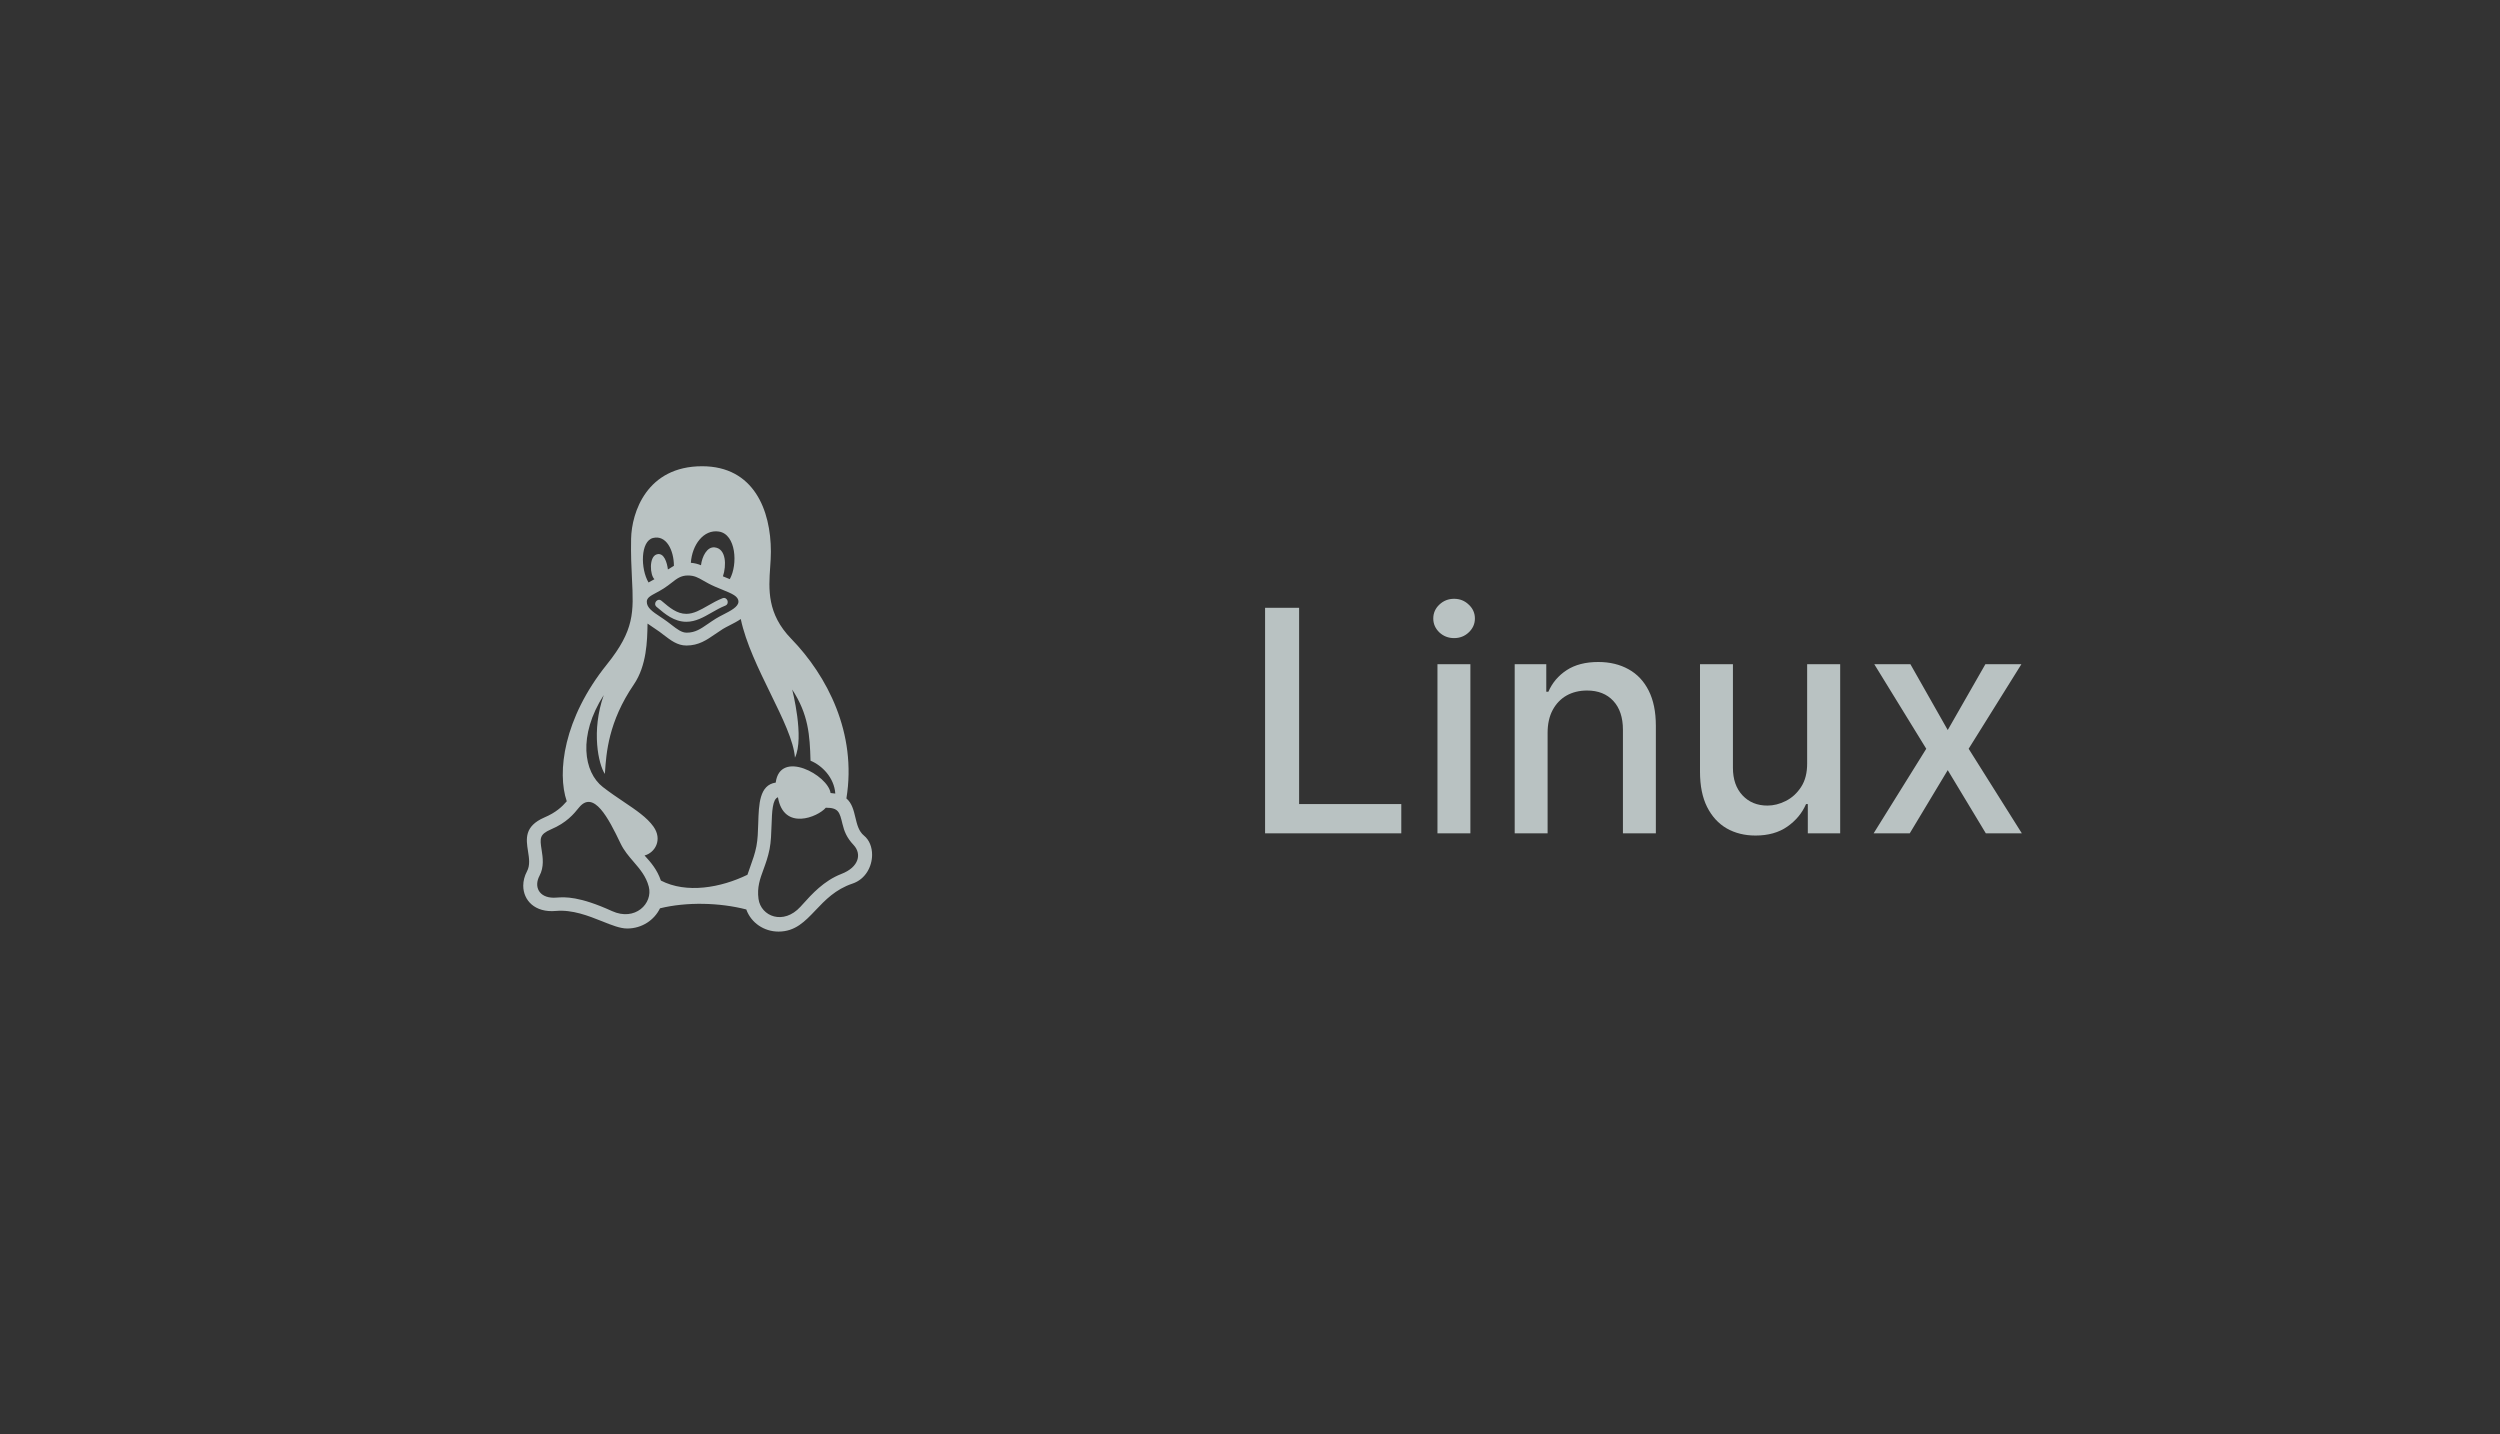 <svg width="129" height="74" viewBox="0 0 129 74" fill="none" xmlns="http://www.w3.org/2000/svg">
<rect x="0" y="0" width="129" height="74" fill="#333333" stroke="none"/>
<path fill-rule="evenodd" clip-rule="evenodd" d="M44.137 42.179C44.223 42.54 44.308 42.895 44.581 43.117C44.861 43.344 45 43.715 45 44.105C45 44.714 44.661 45.369 43.987 45.594C43.109 45.888 42.574 46.451 42.084 46.967C41.531 47.549 41.036 48.07 40.171 48.07C39.426 48.07 38.756 47.62 38.509 46.928C37.133 46.573 35.433 46.53 34.056 46.869C33.762 47.473 33.13 47.911 32.36 47.911C32.001 47.911 31.562 47.736 31.068 47.538C30.36 47.256 29.539 46.929 28.679 47.005C27.596 47.102 27 46.453 27 45.703C27 45.46 27.062 45.206 27.192 44.962C27.36 44.649 27.303 44.288 27.245 43.922C27.146 43.288 27.044 42.637 28.09 42.181C28.688 41.928 29.008 41.622 29.245 41.346C28.738 39.867 29.069 37.08 31.315 34.285C32.742 32.51 32.696 31.587 32.61 29.871V29.871V29.871V29.871V29.871V29.871V29.871C32.581 29.291 32.548 28.622 32.565 27.798C32.593 26.439 33.375 24.058 36.228 24.058C38.897 24.058 39.778 26.323 39.778 28.47C39.778 28.727 39.76 28.992 39.741 29.263C39.662 30.409 39.575 31.672 40.829 32.962C42.677 34.864 44.227 37.832 43.674 41.199C43.961 41.443 44.05 41.814 44.137 42.179ZM34.646 32.24C34.948 32.473 35.172 32.646 35.434 32.646C35.872 32.646 36.158 32.449 36.533 32.19C36.658 32.104 36.792 32.011 36.946 31.916C37.056 31.848 37.187 31.78 37.322 31.711C37.701 31.517 38.104 31.309 38.104 31.047C38.104 30.767 37.78 30.635 37.28 30.431L37.28 30.431C37.163 30.384 37.037 30.332 36.903 30.274C36.639 30.16 36.45 30.052 36.291 29.96C36.016 29.802 35.829 29.695 35.493 29.695C35.133 29.695 34.924 29.858 34.654 30.07C34.535 30.162 34.404 30.265 34.244 30.366C34.101 30.457 33.968 30.529 33.85 30.592C33.565 30.745 33.375 30.847 33.375 31.047C33.37 31.361 33.68 31.567 34.061 31.82C34.181 31.9 34.308 31.984 34.434 32.078C34.509 32.134 34.579 32.188 34.646 32.239L34.646 32.24ZM37.099 27.429C37.981 27.57 38.08 29.121 37.658 29.884L37.303 29.739C37.487 29.196 37.484 28.301 36.868 28.244C36.477 28.208 36.225 28.724 36.171 29.167C36.018 29.103 35.851 29.057 35.648 29.04C35.71 28.116 36.306 27.302 37.099 27.429ZM34.774 29.196C34.771 28.378 34.372 27.592 33.696 27.76C33.045 27.922 33.044 29.349 33.464 30.056L33.77 29.886C33.541 29.69 33.474 28.734 33.885 28.606C34.269 28.488 34.422 29.043 34.464 29.386L34.774 29.196ZM31.581 47.012C29.882 46.239 29.154 46.287 28.746 46.314C28.682 46.318 28.627 46.322 28.576 46.322C27.799 46.322 27.545 45.743 27.837 45.194C28.084 44.731 28.009 44.245 27.948 43.855L27.947 43.851C27.853 43.252 27.836 43.056 28.425 42.798C29.24 42.452 29.602 42.007 29.872 41.674C30.63 40.736 31.395 42.211 32.022 43.525C32.198 43.892 32.447 44.181 32.693 44.467L32.693 44.467C33.017 44.844 33.337 45.215 33.477 45.751C33.704 46.622 32.767 47.553 31.581 47.012ZM34.102 45.437C35.421 46.12 37.184 45.811 38.568 45.138C38.615 44.988 38.669 44.842 38.723 44.693C38.837 44.377 38.955 44.051 39.03 43.671C39.1 43.313 39.113 42.898 39.125 42.486C39.156 41.49 39.185 40.509 40.027 40.381C40.25 38.65 42.731 40.001 42.857 40.92L43.102 40.948C43.044 40.121 42.412 39.493 41.823 39.252C41.786 37.937 41.719 36.865 40.877 35.58C40.877 35.58 41.52 38.063 41.019 39.096C40.958 38.242 40.383 37.063 39.759 35.787L39.759 35.787L39.759 35.787L39.759 35.787C39.144 34.527 38.482 33.173 38.224 31.942C38.041 32.067 37.837 32.171 37.651 32.266L37.651 32.266C37.522 32.332 37.401 32.394 37.301 32.455C37.164 32.54 37.036 32.628 36.911 32.715L36.911 32.715L36.911 32.715C36.464 33.024 36.052 33.309 35.419 33.309C34.956 33.309 34.611 33.043 34.24 32.757L34.24 32.757L34.239 32.757C34.172 32.705 34.103 32.652 34.033 32.6L33.413 32.176L33.412 32.226C33.397 33.053 33.374 34.339 32.707 35.318C31.394 37.242 31.284 38.856 31.217 39.853L31.211 39.935C30.882 39.444 30.499 37.727 31.154 35.864C29.81 37.967 30.122 39.849 31.109 40.612C31.474 40.895 31.838 41.14 32.179 41.37L32.179 41.37C32.823 41.803 33.385 42.182 33.719 42.653C34.198 43.329 33.798 44.001 33.259 44.143C33.595 44.509 33.907 44.873 34.102 45.437ZM41.432 46.647L41.432 46.647L41.431 46.648C41.388 46.696 41.347 46.742 41.307 46.785C40.427 47.752 39.263 47.288 39.139 46.384C39.058 45.786 39.215 45.356 39.397 44.859C39.509 44.553 39.63 44.221 39.711 43.809C39.783 43.44 39.798 42.997 39.812 42.578V42.578C39.836 41.875 39.858 41.241 40.142 41.139C40.437 42.893 42.208 42.156 42.612 41.678C43.269 41.678 43.324 41.9 43.471 42.515C43.563 42.9 43.69 43.224 44.049 43.606C44.467 44.053 44.339 44.739 43.414 45.096C42.515 45.443 41.883 46.146 41.432 46.647ZM33.92 31.348C34.309 31.679 34.785 32.084 35.414 32.084C35.894 32.084 36.299 31.852 36.717 31.612C36.944 31.482 37.176 31.349 37.424 31.252C37.669 31.155 37.528 30.772 37.281 30.869C37.006 30.978 36.759 31.12 36.524 31.254C36.14 31.475 35.791 31.675 35.414 31.675C34.928 31.675 34.548 31.352 34.175 31.035C34.161 31.023 34.147 31.011 34.133 31C33.93 30.827 33.677 31.144 33.88 31.315C33.893 31.326 33.906 31.337 33.92 31.348Z" fill="#F2FFFF" fill-opacity="0.7"/>
<path d="M65.278 43V31.364H67.034V41.489H72.307V43H65.278ZM74.173 43V34.273H75.872V43H74.173ZM75.031 32.926C74.736 32.926 74.482 32.828 74.27 32.631C74.062 32.43 73.957 32.191 73.957 31.915C73.957 31.634 74.062 31.396 74.27 31.199C74.482 30.998 74.736 30.898 75.031 30.898C75.327 30.898 75.579 30.998 75.787 31.199C75.999 31.396 76.105 31.634 76.105 31.915C76.105 32.191 75.999 32.43 75.787 32.631C75.579 32.828 75.327 32.926 75.031 32.926ZM79.856 37.818V43H78.158V34.273H79.788V35.693H79.896C80.097 35.231 80.412 34.86 80.84 34.58C81.271 34.299 81.815 34.159 82.47 34.159C83.065 34.159 83.586 34.284 84.033 34.534C84.48 34.78 84.826 35.148 85.072 35.636C85.319 36.125 85.442 36.729 85.442 37.449V43H83.743V37.653C83.743 37.021 83.578 36.526 83.249 36.17C82.919 35.811 82.466 35.631 81.891 35.631C81.497 35.631 81.146 35.716 80.84 35.886C80.537 36.057 80.296 36.307 80.118 36.636C79.944 36.962 79.856 37.356 79.856 37.818ZM93.249 39.381V34.273H94.953V43H93.283V41.489H93.192C92.991 41.955 92.669 42.343 92.226 42.653C91.787 42.96 91.239 43.114 90.584 43.114C90.023 43.114 89.527 42.99 89.095 42.744C88.667 42.494 88.33 42.125 88.084 41.636C87.841 41.148 87.72 40.544 87.72 39.824V34.273H89.419V39.619C89.419 40.214 89.584 40.688 89.913 41.04C90.243 41.392 90.671 41.568 91.197 41.568C91.516 41.568 91.832 41.489 92.146 41.33C92.465 41.17 92.728 40.93 92.936 40.608C93.148 40.286 93.252 39.877 93.249 39.381ZM98.577 34.273L100.503 37.67L102.446 34.273H104.304L101.582 38.636L104.327 43H102.469L100.503 39.739L98.543 43H96.679L99.395 38.636L96.713 34.273H98.577Z" fill="#F2FFFF" fill-opacity="0.7"/>
</svg>
